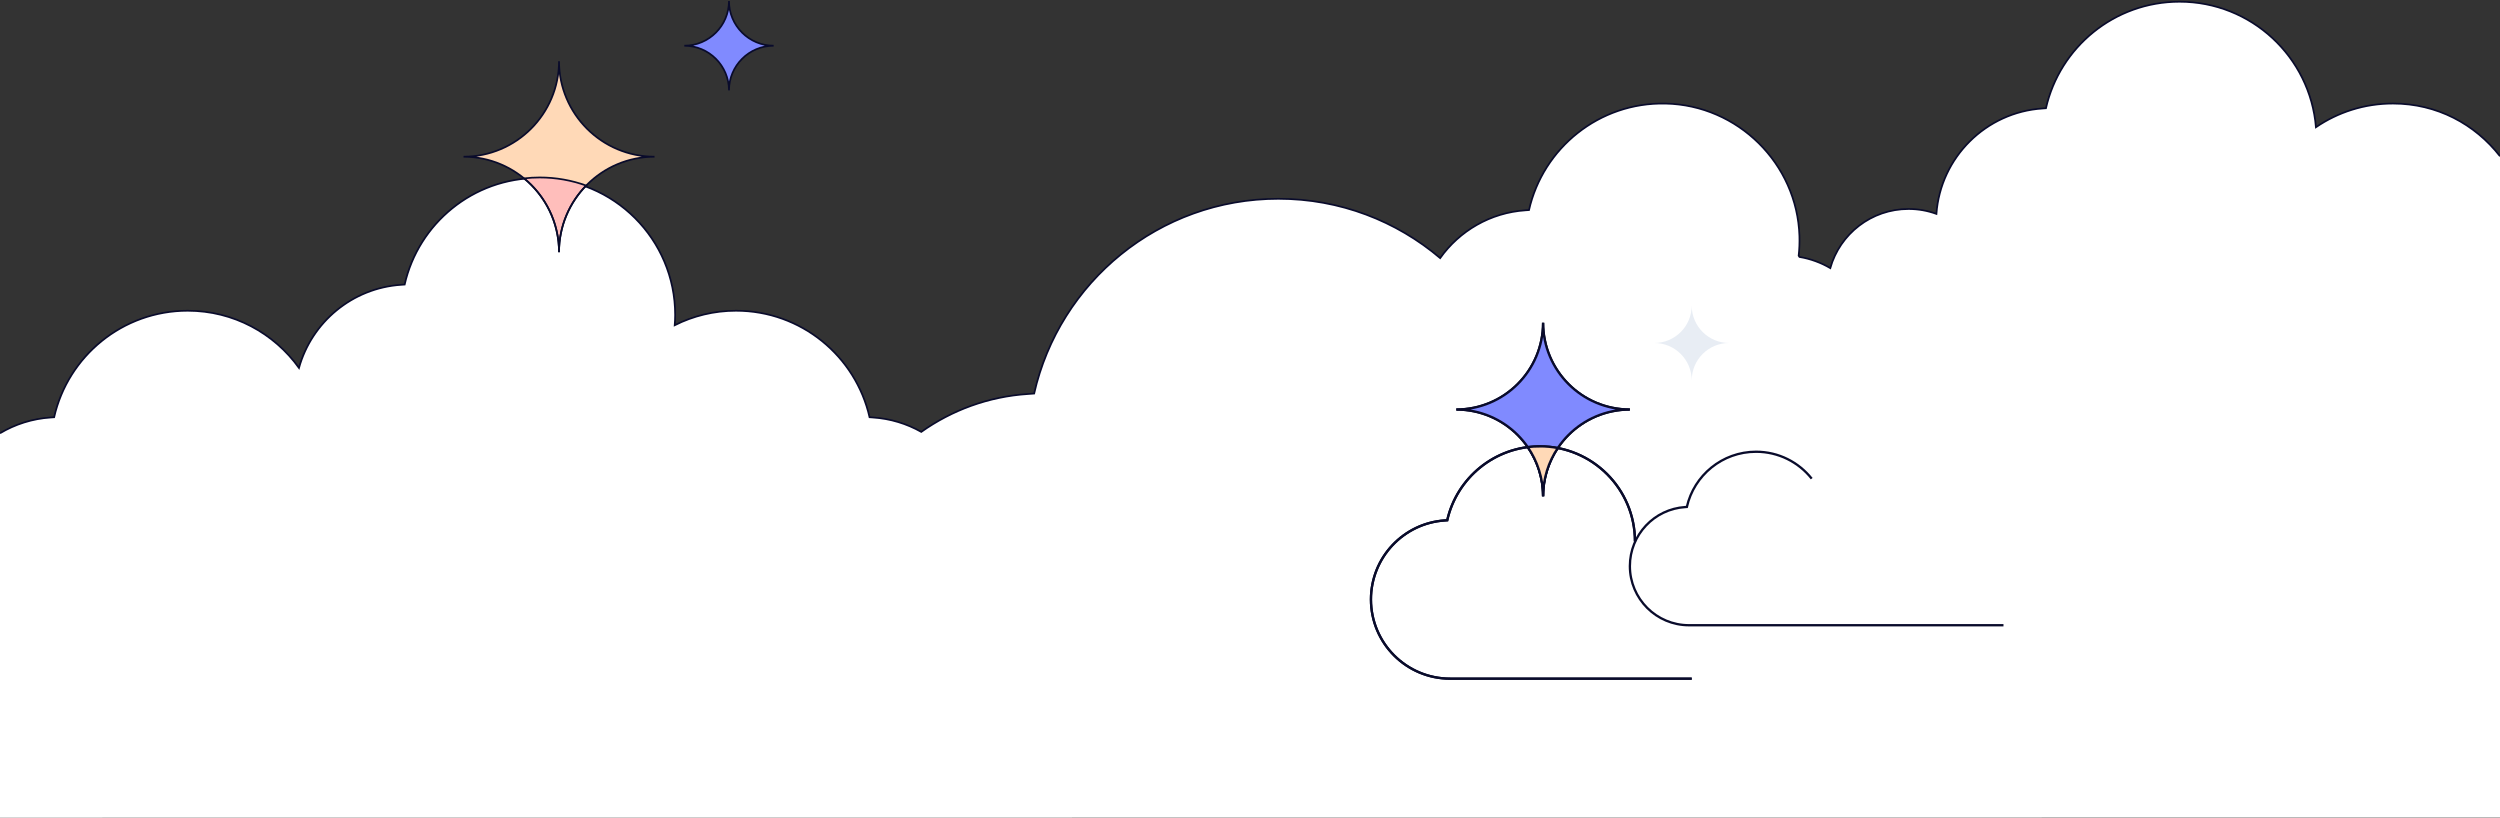 <svg width="1440" height="471" viewBox="0 0 1440 471" fill="none" xmlns="http://www.w3.org/2000/svg">
<rect x="0" y="0" width="1440" height="471" fill="#333333" stroke="none"/>
<path d="M1440 90C1425.57 71.466 1403.64 59.643 1378.33 59.643C1361.89 59.643 1346.62 64.677 1333.98 73.288C1330.63 32.812 1296.74 1 1255.4 1C1217.86 1 1186.44 27.221 1178.47 62.345L1176.52 62.489C1143.87 64.638 1117.75 90.627 1115.37 123.206C1110.36 121.381 1104.95 120.383 1099.31 120.383C1077.88 120.383 1059.81 134.784 1054.24 154.44C1048.86 151.297 1042.88 149.075 1036.51 148.007L1036.03 147.28C1036.44 143.562 1036.59 139.766 1036.47 135.909C1035.13 94.282 1001.02 60.564 959.384 59.662C921.076 58.832 888.806 85.319 880.711 120.988L878.756 121.132C858.441 122.469 840.649 133.037 829.53 148.678C804.392 127.368 771.863 114.509 736.326 114.509C667.689 114.509 610.249 162.454 595.675 226.678L592.099 226.943C569.293 228.444 548.229 236.312 530.657 248.777C522.33 244.083 512.887 241.138 502.816 240.474L500.861 240.33C492.891 205.205 461.477 178.985 423.94 178.985C411.246 178.985 399.263 182.002 388.639 187.328C388.784 185.377 388.884 183.413 388.884 181.425C388.884 137.863 353.57 102.551 310.007 102.551C272.47 102.551 241.056 128.772 233.086 163.896L231.131 164.041C202.907 165.899 179.563 185.579 172.212 211.927C157.897 191.989 134.53 178.986 108.11 178.986C70.572 178.986 39.159 205.208 31.188 240.331L29.233 240.476C18.599 241.175 8.656 244.404 0 249.566V471L1440 470.901V90Z" fill="white"/>
<path d="M1440 90C1425.57 71.466 1403.64 59.643 1378.33 59.643C1361.89 59.643 1346.62 64.677 1333.98 73.288C1330.63 32.812 1296.74 1 1255.4 1C1217.86 1 1186.44 27.221 1178.47 62.345L1176.52 62.489C1143.87 64.638 1117.75 90.627 1115.37 123.206C1110.36 121.381 1104.95 120.383 1099.31 120.383C1077.88 120.383 1059.81 134.784 1054.24 154.44C1048.86 151.297 1042.88 149.075 1036.51 148.007L1036.03 147.28C1036.44 143.562 1036.59 139.766 1036.47 135.909C1035.13 94.282 1001.02 60.564 959.384 59.662C921.076 58.832 888.806 85.319 880.711 120.988L878.756 121.132C858.441 122.469 840.649 133.037 829.53 148.678C804.392 127.368 771.863 114.509 736.326 114.509C667.689 114.509 610.249 162.454 595.675 226.678L592.099 226.943C569.293 228.444 548.229 236.312 530.657 248.777C522.33 244.083 512.887 241.138 502.816 240.474L500.861 240.33C492.891 205.205 461.477 178.985 423.94 178.985C411.246 178.985 399.263 182.002 388.639 187.328C388.784 185.377 388.884 183.413 388.884 181.425C388.884 137.863 353.57 102.551 310.007 102.551C272.47 102.551 241.056 128.772 233.086 163.896L231.131 164.041C202.907 165.899 179.563 185.579 172.212 211.927C157.897 191.989 134.53 178.986 108.11 178.986C70.572 178.986 39.159 205.208 31.188 240.331L29.233 240.476C18.599 241.175 8.656 244.404 0 249.566" stroke="#090B2B"/>
<path d="M321.998 145.284C321.998 114.898 297.364 90.265 266.977 90.265C297.364 90.265 321.998 65.632 321.998 35.246C321.998 65.632 346.632 90.265 377.02 90.265C346.632 90.265 321.998 114.898 321.998 145.284Z" fill="#FFD9B7"/>
<path d="M310.856 102.22C307.817 102.22 304.823 102.409 301.872 102.744C314.159 112.834 321.998 128.142 321.998 145.28C321.998 130.34 327.962 116.799 337.629 106.884C329.267 103.869 320.255 102.219 310.855 102.219L310.856 102.22Z" fill="#FFBEBB"/>
<path d="M310.856 102.22C307.817 102.22 304.823 102.409 301.872 102.744C314.159 112.834 321.998 128.142 321.998 145.28C321.998 130.34 327.962 116.799 337.629 106.884C329.267 103.869 320.255 102.219 310.855 102.219L310.856 102.22Z" stroke="#090B2B" stroke-width="1.003"/>
<path d="M321.998 145.284C321.998 114.898 297.364 90.265 266.977 90.265C297.364 90.265 321.998 65.632 321.998 35.246C321.998 65.632 346.632 90.265 377.02 90.265C346.632 90.265 321.998 114.898 321.998 145.284V145.284Z" stroke="#090B2B" stroke-width="1.003" stroke-miterlimit="10"/>
<path d="M419.896 52.077C419.896 37.858 408.369 26.331 394.149 26.331C408.37 26.331 419.896 14.804 419.896 0.586C419.896 14.806 431.424 26.331 445.643 26.331C431.423 26.331 419.896 37.859 419.896 52.077Z" fill="#808AFF" stroke="#090B2B" stroke-width="1.003" stroke-miterlimit="10"/>
<g clip-path="url(#clip0_4229_2796)">
<path d="M941.739 311.832C941.739 281.597 917.229 257.086 886.993 257.086C860.939 257.086 839.137 275.286 833.604 299.665L832.247 299.765C808.47 301.331 789.668 321.113 789.668 345.287C789.668 370.483 810.093 390.908 835.289 390.908H974.428" stroke="#090B2B" stroke-width="1.335" stroke-miterlimit="10"/>
<path d="M886.992 257.087C884.623 257.087 882.291 257.242 880.001 257.533C885.557 265.589 888.818 275.351 888.818 285.876C888.818 275.582 891.933 266.015 897.268 258.063C893.938 257.43 890.505 257.086 886.991 257.086L886.992 257.087Z" fill="#FFD9B7"/>
<path d="M1043.54 275.697C1036.05 266.257 1024.48 260.203 1011.49 260.203C992.034 260.203 975.753 273.794 971.622 291.999L970.609 292.074C952.852 293.243 938.812 308.016 938.812 326.067C938.812 344.882 954.065 360.135 972.88 360.135H1154" stroke="#090B2B" stroke-width="1.335" stroke-miterlimit="10"/>
<path d="M888.819 285.874C888.819 258.265 866.436 235.883 838.827 235.883C866.436 235.883 888.819 213.5 888.819 185.891C888.819 213.5 911.202 235.883 938.811 235.883C911.202 235.883 888.819 258.265 888.819 285.874Z" stroke="#090B2B" stroke-width="1.335" stroke-miterlimit="10"/>
<path d="M974.428 219.124C974.428 207.216 964.774 197.562 952.866 197.562C964.774 197.562 974.428 187.908 974.428 176C974.428 187.908 984.082 197.562 995.99 197.562C984.082 197.562 974.428 207.216 974.428 219.124Z" fill="#E8EDF4"/>
<path d="M888.819 285.874C888.819 258.265 866.436 235.883 838.827 235.883C866.436 235.883 888.819 213.5 888.819 185.891C888.819 213.5 911.202 235.883 938.811 235.883C911.202 235.883 888.819 258.265 888.819 285.874Z" fill="#808AFF" stroke="#090B2B" stroke-width="1.335" stroke-miterlimit="10"/>
<path d="M941.739 311.832C941.739 281.597 917.229 257.086 886.993 257.086C860.939 257.086 839.137 275.286 833.604 299.665L832.247 299.765C808.47 301.331 789.668 321.113 789.668 345.287C789.668 370.483 810.093 390.908 835.289 390.908H974.428" stroke="#090B2B" stroke-width="1.335" stroke-miterlimit="10"/>
<path d="M886.992 257.087C884.623 257.087 882.291 257.242 880.001 257.533C885.557 265.589 888.818 275.351 888.818 285.876C888.818 275.582 891.933 266.015 897.268 258.063C893.938 257.43 890.505 257.086 886.991 257.086L886.992 257.087Z" fill="#FFD9B7" stroke="#090B2B" stroke-width="1.335" stroke-miterlimit="10"/>
</g>
<defs>
<clipPath id="clip0_4229_2796">
<rect width="365" height="215.573" fill="white" transform="translate(789 176)"/>
</clipPath>
</defs>
</svg>
